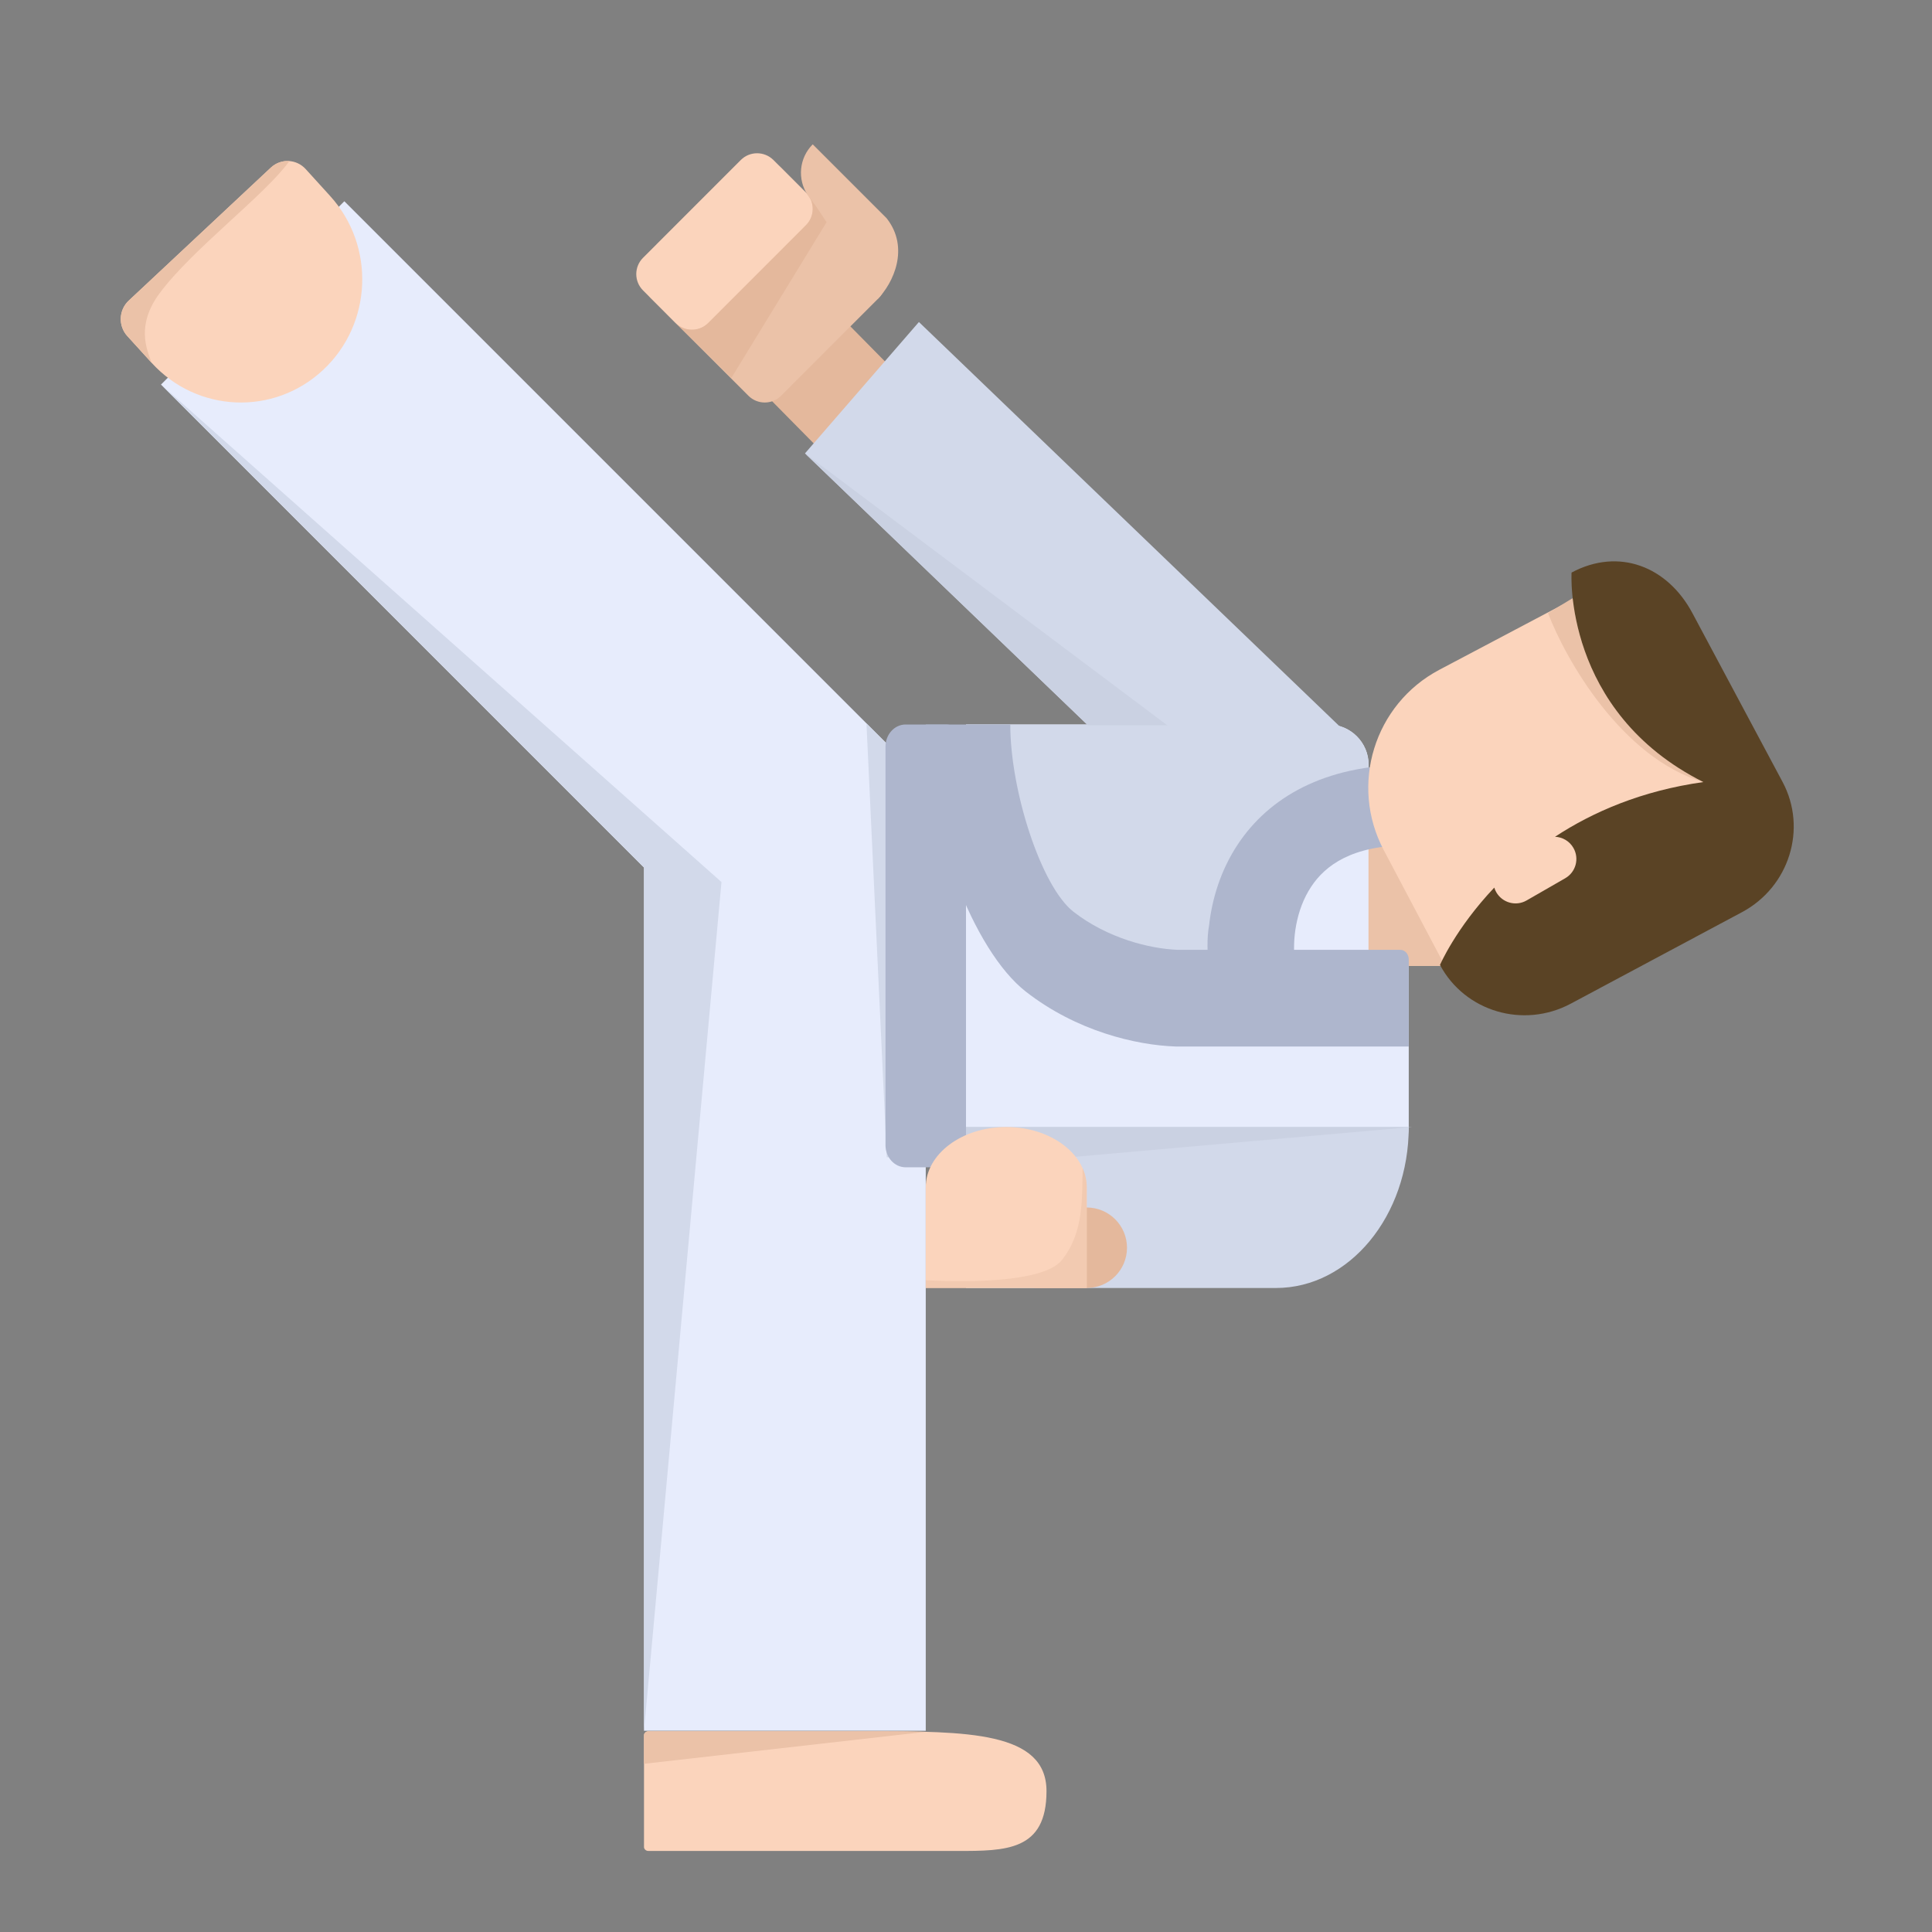 <?xml version="1.0" encoding="UTF-8"?> <svg xmlns="http://www.w3.org/2000/svg" width="48" height="48" viewBox="0 0 48 48" fill="none"><rect x="0" y="0" width="48" height="48" fill="#808080" stroke="none"/><path d="M16 45.888V43.112C16 43.057 16.05 43.013 16.111 43.013H21.556C24.013 43.013 26 43.013 26 44.5C26 45.987 24.991 45.987 23.778 45.987H16.111C16.05 45.987 16 45.943 16 45.888Z" fill="#FBD4BC"></path><path d="M16.111 43.013H21.556H21.556C22.063 43.013 22.55 43.013 23.004 43.026L16 43.821V43.112C16 43.057 16.05 43.013 16.111 43.013Z" fill="#EBC2A8"></path><path d="M8.555 5L4 9.554L16 21.554V43H23V19H22.555L8.555 5Z" fill="#E7ECFC"></path><path d="M23 19H22.555L21.527 17.973L22.031 28.751H23V19Z" fill="#D2D9EA"></path><path d="M4 9.554L16 21.554V43L17.925 21.914L4 9.554Z" fill="#D2D9EA"></path><path d="M8.201 4.868C9.33 6.11 9.253 8.045 8.029 9.19C6.805 10.335 4.898 10.257 3.769 9.016L3.162 8.348C2.933 8.096 2.949 7.703 3.197 7.47L6.729 4.165C6.978 3.932 7.365 3.948 7.594 4.2L8.201 4.868Z" fill="#FBD4BC"></path><path d="M6.729 4.164L3.197 7.47C2.949 7.703 2.933 8.096 3.162 8.348L3.769 9.015C3.638 8.667 3.381 8.072 3.969 7.281C4.781 6.188 6.585 4.845 7.19 4.002C7.027 3.989 6.859 4.043 6.729 4.164Z" fill="#EBC2A8"></path><path d="M34 29.001H24V18H33.004C33.556 18 34.004 18.448 34.004 19V19.996L35 23.5V28.001C35 28.553 34.552 29.001 34 29.001Z" fill="#E7ECFC"></path><path d="M24 18C24 22.648 28.113 23.937 30.17 24H32.092C31.89 23.798 32.194 20.913 34.001 19.218V19C34.001 18.448 33.553 18 33.001 18H24Z" fill="#D2D9EA"></path><rect x="34" y="21" width="3" height="3" fill="#EBC2A8"></rect><path d="M22 18.55C22 18.246 22.224 18 22.5 18H23.5C23.776 18 24 18.246 24 18.55V28.451C24 28.755 23.776 29.001 23.5 29.001H22.5C22.224 29.001 22 28.755 22 28.451V18.55Z" fill="#AEB6CD"></path><path d="M24 28H35C35 30.209 33.523 32 31.7 32H24V28Z" fill="#D2D9EA"></path><path d="M35 28H24V28.98L35.085 28H35Z" fill="#CAD1E2"></path><path d="M25.75 32C25.75 32 25.75 32 25.75 32C25.75 32 25 32 25 30L27 30C27.552 30 28 30.448 28 31C28 31.552 27.552 32 27 32L25.75 32Z" fill="#E4B89C"></path><path d="M23 29.5C23 28.672 23.895 28 25 28C26.105 28 27 28.672 27 29.5V32H23V29.5Z" fill="#FBD4BC"></path><path d="M27 32V29.5C27 29.334 26.964 29.174 26.898 29.024C26.88 29.735 26.938 30.625 26.375 31.313C25.812 32 23 31.805 23 31.805V32H27Z" fill="#EBC2A8" fill-opacity="0.56"></path><path d="M17.5 8.263L19.423 6.381L22.5 9.5L20.577 11.382L17.5 8.263Z" fill="#E4B89C"></path><path d="M20 11.264L22.83 8L33.315 18.077C33.699 18.446 33.726 19.051 33.378 19.453L31.17 22L20 11.264Z" fill="#D2D9EA"></path><path d="M20 11.264L27.027 18.019H29L20 11.264Z" fill="#CAD1E2"></path><path d="M16.168 7.405C15.944 7.181 15.944 6.819 16.168 6.595L18.595 4.167C18.819 3.944 19.181 3.944 19.405 4.167L21.832 6.595C22.056 6.819 22.056 7.181 21.832 7.405L19.405 9.833C19.181 10.056 18.819 10.056 18.595 9.833L16.168 7.405Z" fill="#EBC2A8"></path><path d="M15.976 7.215C15.752 6.991 15.752 6.629 15.976 6.405L18.405 3.975C18.628 3.752 18.991 3.752 19.215 3.975L20.024 4.785C20.248 5.009 20.248 5.372 20.024 5.595L17.595 8.025C17.371 8.248 17.009 8.248 16.785 8.025L15.976 7.215Z" fill="#FBD4BC"></path><path d="M17.595 8.025L20.024 5.595C20.244 5.376 20.248 5.022 20.037 4.798L20.024 4.785C20.029 4.789 20.032 4.793 20.037 4.798L20.614 5.393L18.17 9.391L16.791 8.03C16.789 8.028 16.787 8.027 16.785 8.025L16.791 8.03C17.015 8.248 17.373 8.247 17.595 8.025Z" fill="#E4B89C"></path><path fill-rule="evenodd" clip-rule="evenodd" d="M29.256 23.598C28.562 23.571 27.514 23.31 26.67 22.652C25.871 22.029 25.1 19.653 25.1 18H23C23 20.535 24.18 23.619 25.488 24.638C26.744 25.617 28.216 25.966 29.208 26L29.224 26.001H35V23.838C35 23.705 34.906 23.598 34.79 23.598H29.256Z" fill="#AEB6CD"></path><path d="M32.578 22.027C32.186 22.616 32.105 23.371 32.171 23.881L32.315 25H30.178C30.085 24.58 29.927 23.592 30.038 23C30.11 22.351 30.319 21.631 30.756 20.973C31.521 19.823 32.895 19 35 19V21C33.579 21 32.921 21.51 32.578 22.027Z" fill="#AEB6CD"></path><path d="M39.67 14.575C40.21 14.29 40.878 14.496 41.163 15.036L43.745 19.922C44.03 20.462 43.824 21.131 43.284 21.416L37.421 24.514C36.881 24.799 36.213 24.593 35.928 24.053L34.379 21.121C33.523 19.502 34.142 17.496 35.761 16.64L39.67 14.575Z" fill="#FBD4BC"></path><path d="M42.319 19.43C39.756 18.142 39.191 15.941 39.072 14.861L38.46 15.232C38.898 16.381 40.284 18.83 42.319 19.43Z" fill="#EBC2A8"></path><path d="M42.047 15.232L44.288 19.428C44.906 20.586 44.455 22.034 43.28 22.662L39.025 24.936C37.849 25.563 36.395 25.133 35.776 23.974C35.776 23.974 36.165 23.066 37.125 22.052C37.137 22.092 37.153 22.131 37.175 22.168C37.327 22.432 37.665 22.524 37.929 22.371L38.887 21.82C39.152 21.668 39.243 21.331 39.091 21.066C38.993 20.895 38.817 20.797 38.634 20.789C39.578 20.17 40.79 19.645 42.319 19.43C38.827 17.676 39.045 14.225 39.045 14.225C40.22 13.597 41.428 14.073 42.047 15.232Z" fill="#5A4325"></path><path d="M20.192 3.586C19.85 3.928 19.808 4.456 20.065 4.844C20.139 4.956 20.229 5.056 20.303 5.168L21.801 7.432C22.192 7.041 22.609 6.158 22.027 5.421L20.192 3.586Z" fill="#EBC2A8"></path></svg> 